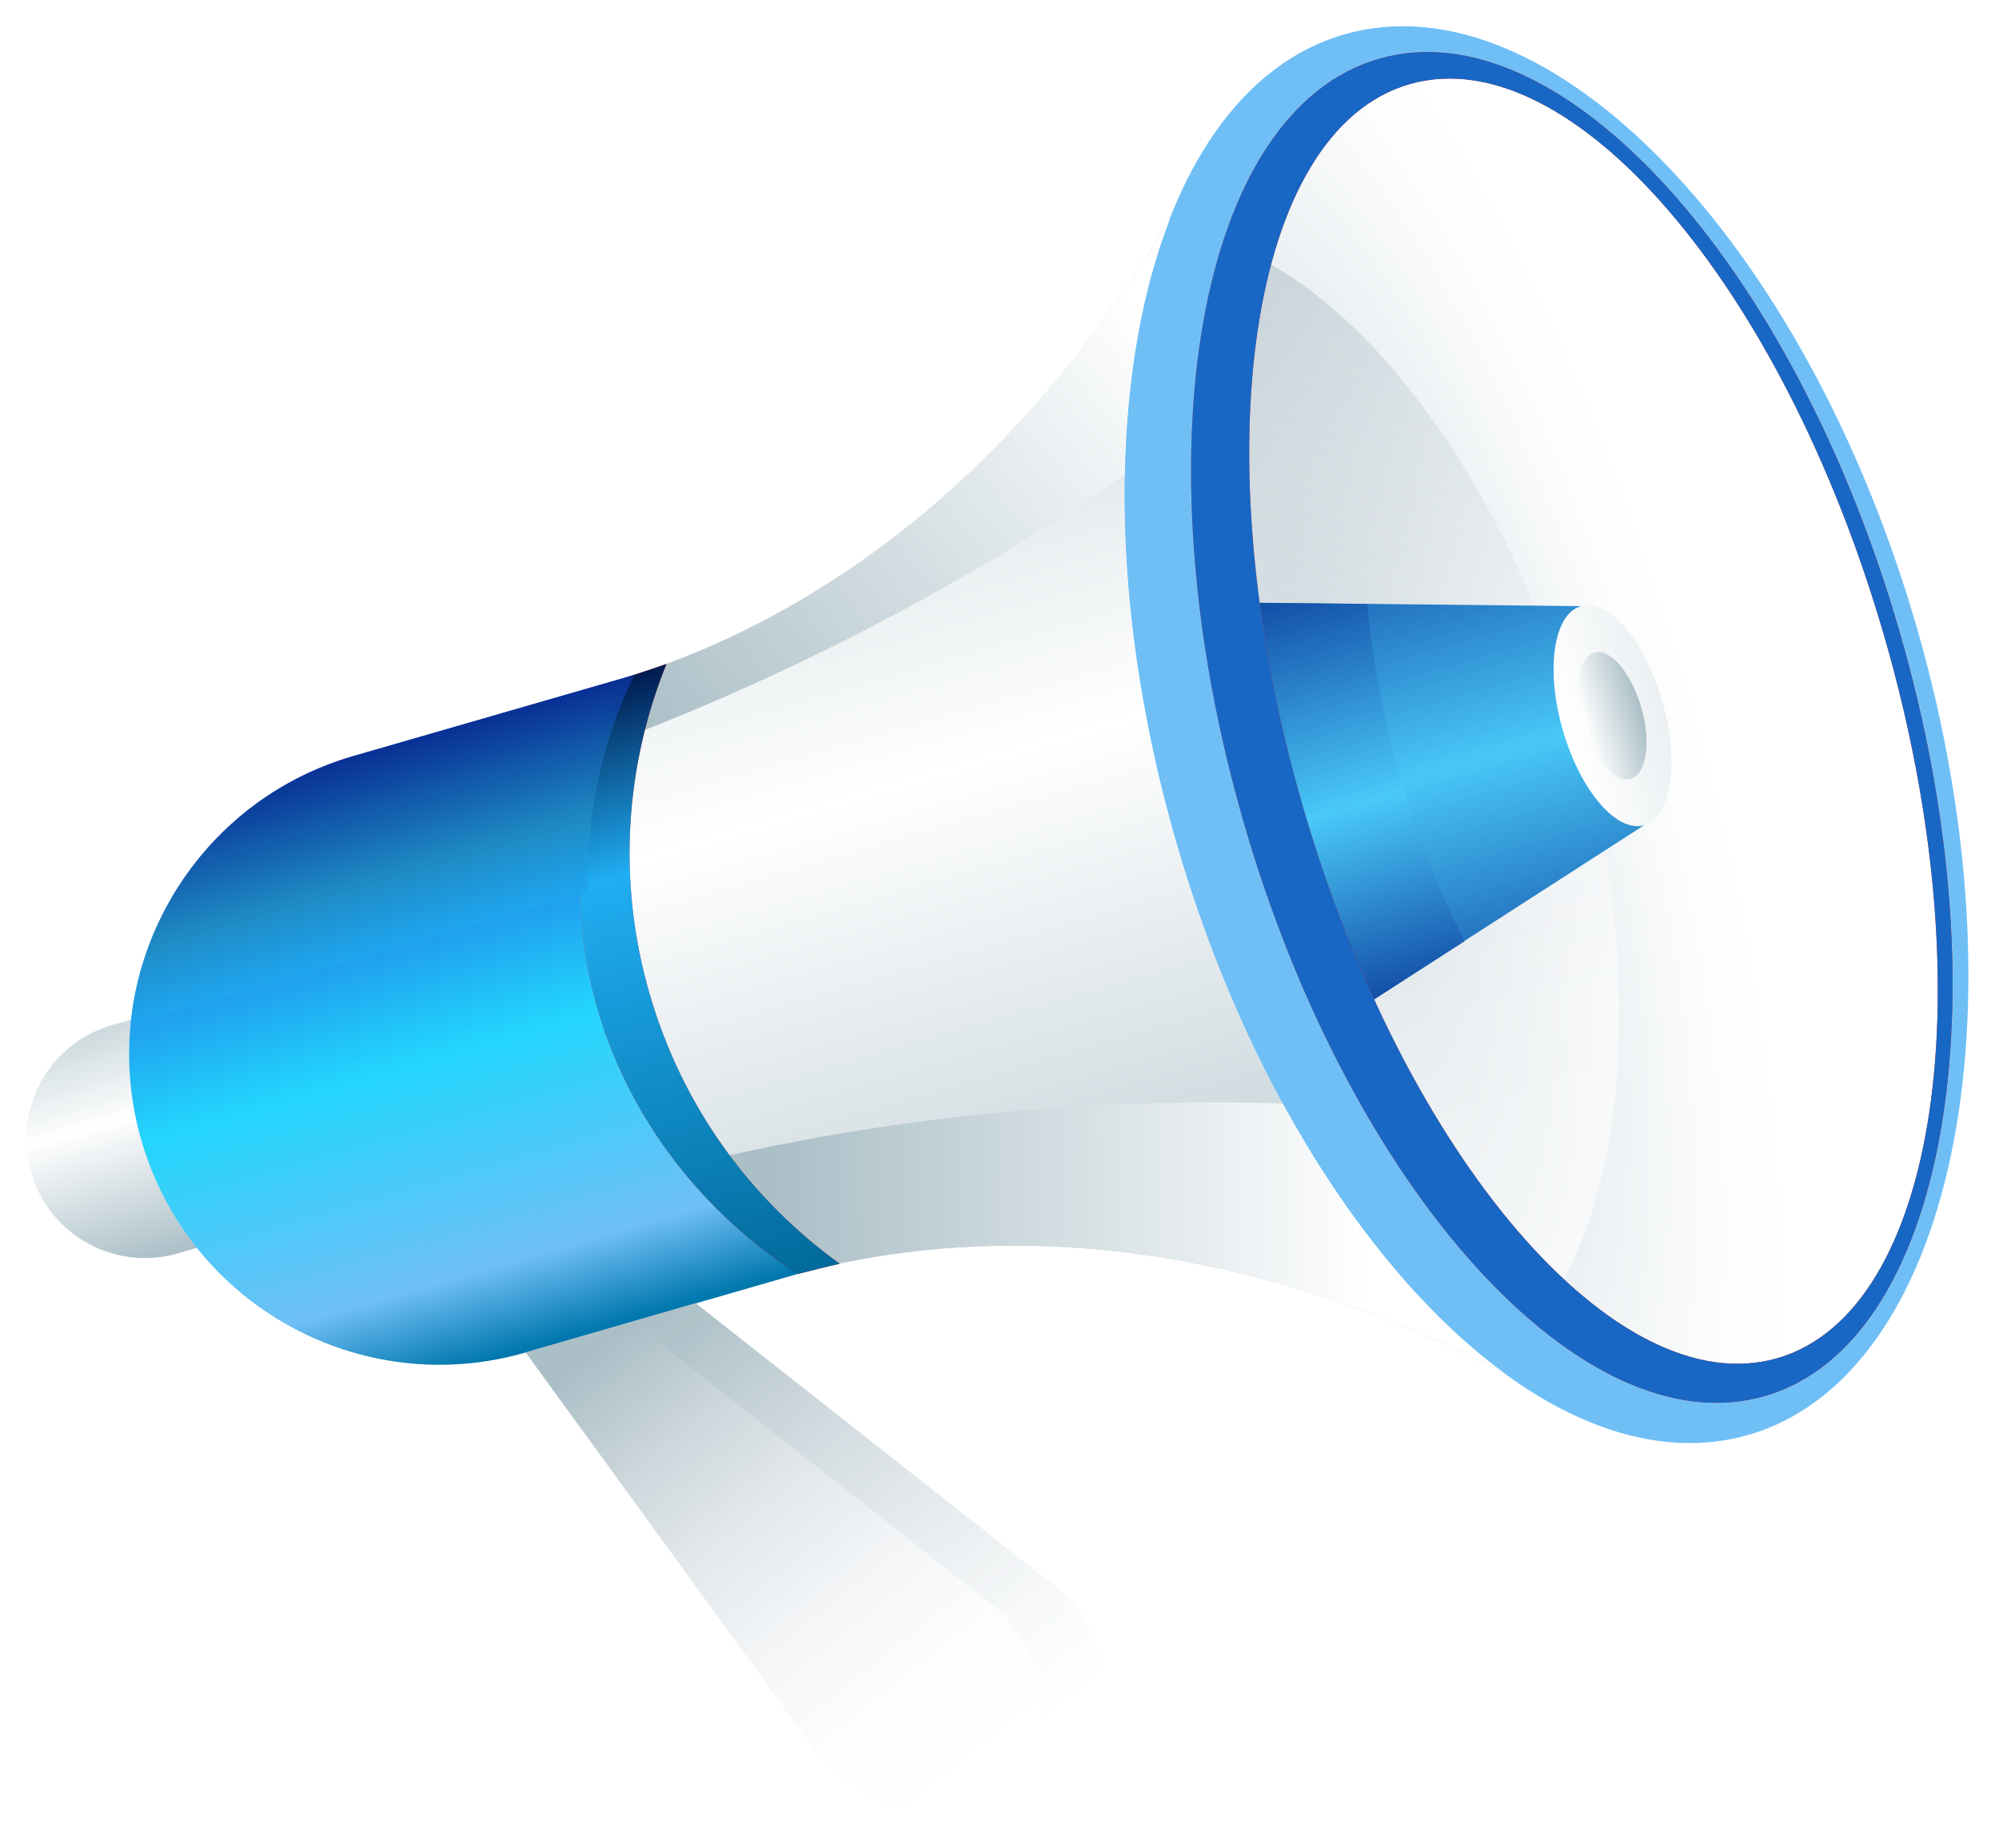 <?xml version="1.0" encoding="UTF-8"?> <svg xmlns="http://www.w3.org/2000/svg" width="305" height="282" viewBox="0 0 305 282" fill="none"> <g filter="url(#filter0_d_758_5242)"> <path d="M31.872 166.996C29.927 160.312 30.694 153.462 33.516 147.654L17.106 152.394C7.489 155.161 1.928 165.215 4.722 174.832C7.489 184.448 17.544 190.009 27.16 187.215L43.571 182.475C38.119 179.051 33.818 173.681 31.872 166.996Z" fill="url(#paint0_linear_758_5242)"></path> <path d="M269.838 207.79C242.634 215.625 207.539 176.75 191.43 120.943C175.32 65.136 184.307 13.521 211.511 5.658C238.716 -2.204 273.811 36.699 289.92 92.505C306.029 148.339 297.043 199.955 269.838 207.79Z" fill="url(#paint1_radial_758_5242)"></path> <path opacity="0.59" d="M187.046 33.137C180.635 54.835 181.649 87.026 191.429 120.943C201.21 154.833 217.511 182.613 234.497 197.571C248.25 179.955 251.373 144.34 240.524 106.779C229.702 69.218 208.086 40.726 187.046 33.137Z" fill="url(#paint2_linear_758_5242)"></path> <path d="M250.853 121.902L195.978 157.244L175.924 87.793L241.209 88.478L250.853 121.902Z" fill="url(#paint3_linear_758_5242)"></path> <path d="M213.649 114.532C211.073 105.574 209.402 96.725 208.608 88.15L175.951 87.821L196.005 157.271L223.457 139.6C219.539 131.874 216.224 123.491 213.649 114.532Z" fill="url(#paint4_linear_758_5242)"></path> <path d="M205.1 1.248C173.896 10.261 162.389 65.383 179.402 124.395C196.443 183.407 235.538 223.926 266.77 214.913C297.975 205.9 309.481 150.778 292.468 91.766C275.427 32.781 236.332 -7.738 205.1 1.248ZM269.29 208.995C241.647 216.968 206.032 177.763 189.786 121.436C173.512 65.109 182.772 12.946 210.415 4.974C238.058 -2.999 273.674 36.206 289.92 92.533C306.166 148.86 296.933 200.996 269.29 208.995Z" fill="#6FBFF6"></path> <path d="M210.388 4.973C182.745 12.946 173.485 65.109 189.759 121.436C206.032 177.763 241.62 216.968 269.263 208.995C296.906 201.023 306.166 148.86 289.893 92.533C273.647 36.178 238.059 -3.026 210.388 4.973ZM271.181 203.215C246.661 210.283 214.224 172.53 198.717 118.833C183.238 65.163 190.553 15.905 215.073 8.836C239.593 1.768 272.03 39.52 287.537 93.218C303.043 146.887 295.701 196.119 271.181 203.215Z" fill="url(#paint5_linear_758_5242)"></path> <path d="M210.388 4.973C182.745 12.946 173.485 65.109 189.759 121.436C206.032 177.763 241.62 216.968 269.263 208.995C296.906 201.023 306.166 148.86 289.893 92.533C273.647 36.178 238.059 -3.026 210.388 4.973ZM271.181 203.215C246.661 210.283 214.224 172.53 198.717 118.833C183.238 65.163 190.553 15.905 215.073 8.836C239.593 1.768 272.03 39.52 287.537 93.218C303.043 146.887 295.701 196.119 271.181 203.215Z" fill="#1867C4"></path> <path d="M92.501 149.49C87.46 132.011 89.46 114.148 96.802 98.971L53.926 111.354C28.804 118.614 14.311 144.86 21.571 169.982C28.831 195.105 55.077 209.598 80.2 202.338L123.075 189.955C108.747 181.023 97.542 166.996 92.501 149.49Z" fill="url(#paint6_linear_758_5242)"></path> <path d="M92.501 149.49C87.46 132.011 89.46 114.148 96.802 98.971L53.926 111.354C28.804 118.614 14.311 144.86 21.571 169.982C28.831 195.105 55.077 209.598 80.2 202.338L123.075 189.955C108.747 181.023 97.542 166.996 92.501 149.49Z" fill="url(#paint7_linear_758_5242)"></path> <path d="M178.471 29.411C150.363 76.78 115.158 93.108 96.802 98.971C89.707 114.012 87.515 132.258 92.501 149.49C97.487 166.722 109.049 180.996 123.076 189.955C141.733 185.133 180.225 180.202 229.264 205.297C208.936 190.283 189.978 160.887 179.43 124.395C168.91 87.93 169.294 52.945 178.471 29.411Z" fill="url(#paint8_linear_758_5242)"></path> <path d="M105.103 173.708C110.226 180.174 116.363 185.681 123.075 189.955C141.732 185.133 180.224 180.201 229.264 205.297C217.1 196.311 205.429 182.119 195.731 164.366C157.54 163.161 126.007 168.585 105.103 173.708Z" fill="url(#paint9_linear_758_5242)"></path> <path d="M171.622 68.396C171.896 53.63 174.252 40.288 178.499 29.411C150.362 76.78 115.158 93.108 96.802 98.971C95.213 102.341 93.871 105.875 92.802 109.519C114.418 101.409 142.39 88.533 171.622 68.396Z" fill="url(#paint10_linear_758_5242)"></path> <path d="M99.104 147.6C94.117 130.34 95.433 112.779 101.679 97.3C99.953 97.93 96.967 98.889 95.46 99.382C88.364 114.423 86.172 132.669 91.159 149.901C96.145 167.134 107.706 181.407 121.733 190.366C123.267 189.982 126.308 189.188 128.117 188.804C114.555 179.024 104.09 164.86 99.104 147.6Z" fill="url(#paint11_linear_758_5242)"></path> <path d="M99.104 147.6C94.117 130.34 95.433 112.779 101.679 97.3C99.953 97.93 96.967 98.889 95.46 99.382C88.364 114.423 86.172 132.669 91.159 149.901C96.145 167.134 107.706 181.407 121.733 190.366C123.267 189.982 126.308 189.188 128.117 188.804C114.555 179.024 104.09 164.86 99.104 147.6Z" fill="url(#paint12_linear_758_5242)"></path> <path d="M253.62 102.998C256.277 112.231 255.044 120.696 250.853 121.902C246.661 123.107 241.1 116.614 238.442 107.382C235.785 98.149 237.017 89.683 241.209 88.478C245.401 87.273 250.962 93.766 253.62 102.998Z" fill="url(#paint13_linear_758_5242)"></path> <path d="M250.414 103.93C251.948 109.245 251.236 114.121 248.825 114.834C246.414 115.519 243.209 111.793 241.675 106.45C240.14 101.135 240.853 96.259 243.264 95.546C245.674 94.862 248.88 98.615 250.414 103.93Z" fill="url(#paint14_linear_758_5242)"></path> <path opacity="0.95" d="M19.928 152.339L89.734 132.175C89.35 120.504 91.844 109.135 96.775 98.971L53.899 111.354C34.722 116.888 21.736 133.572 19.928 152.339Z" fill="url(#paint15_linear_758_5242)"></path> <path d="M80.2 202.338L123.541 261.926C130.5 271.514 142.719 275.706 154.116 272.418C169.567 267.953 173.513 247.871 160.855 237.899L106.145 194.832L80.2 202.338Z" fill="url(#paint16_linear_758_5242)"></path> <path opacity="0.59" d="M160.855 237.899L106.144 194.832L96.501 197.626L151.211 240.693C162.581 249.652 160.554 266.775 148.801 273.405C150.581 273.24 152.362 272.939 154.143 272.418C169.594 267.953 173.512 247.844 160.855 237.899Z" fill="url(#paint17_linear_758_5242)"></path> </g> <defs> <filter id="filter0_d_758_5242" x="0" y="0" width="304.332" height="281.525" filterUnits="userSpaceOnUse" color-interpolation-filters="sRGB"> <feFlood flood-opacity="0" result="BackgroundImageFix"></feFlood> <feColorMatrix in="SourceAlpha" type="matrix" values="0 0 0 0 0 0 0 0 0 0 0 0 0 0 0 0 0 0 127 0" result="hardAlpha"></feColorMatrix> <feOffset dy="4"></feOffset> <feGaussianBlur stdDeviation="2"></feGaussianBlur> <feComposite in2="hardAlpha" operator="out"></feComposite> <feColorMatrix type="matrix" values="0 0 0 0 0 0 0 0 0 0 0 0 0 0 0 0 0 0 0.25 0"></feColorMatrix> <feBlend mode="normal" in2="BackgroundImageFix" result="effect1_dropShadow_758_5242"></feBlend> <feBlend mode="normal" in="SourceGraphic" in2="effect1_dropShadow_758_5242" result="shape"></feBlend> </filter> <linearGradient id="paint0_linear_758_5242" x1="26.676" y1="187.364" x2="16.622" y2="152.529" gradientUnits="userSpaceOnUse"> <stop stop-color="#ABBFC7"></stop> <stop offset="0.609" stop-color="white"></stop> <stop offset="1" stop-color="#CCD9DD"></stop> </linearGradient> <radialGradient id="paint1_radial_758_5242" cx="0" cy="0" r="1" gradientUnits="userSpaceOnUse" gradientTransform="translate(203.003 116.867) rotate(-16.101) scale(58.292 158.338)"> <stop offset="0.005" stop-color="#ABBFC7"></stop> <stop offset="0.113" stop-color="#BBCBD1"></stop> <stop offset="0.364" stop-color="#D9E1E5"></stop> <stop offset="0.602" stop-color="#EEF2F4"></stop> <stop offset="0.82" stop-color="#FBFCFC"></stop> <stop offset="1" stop-color="white"></stop> </radialGradient> <linearGradient id="paint2_linear_758_5242" x1="239.721" y1="196.069" x2="192.265" y2="31.641" gradientUnits="userSpaceOnUse"> <stop stop-color="white"></stop> <stop offset="0.251" stop-color="#FDFDFD"></stop> <stop offset="0.444" stop-color="#F4F6F8"></stop> <stop offset="0.619" stop-color="#E6EBEE"></stop> <stop offset="0.782" stop-color="#D2DBE0"></stop> <stop offset="0.937" stop-color="#B8C8CF"></stop> <stop offset="0.995" stop-color="#ABBFC7"></stop> </linearGradient> <linearGradient id="paint3_linear_758_5242" x1="226.014" y1="148.574" x2="205.974" y2="79.136" gradientUnits="userSpaceOnUse"> <stop offset="0.005" stop-color="#185AAE"></stop> <stop offset="0.49" stop-color="#49C7F7"></stop> <stop offset="1" stop-color="#1656AC"></stop> </linearGradient> <linearGradient id="paint4_linear_758_5242" x1="211.002" y1="152.907" x2="190.961" y2="83.469" gradientUnits="userSpaceOnUse"> <stop offset="0.005" stop-color="#0B3C9A"></stop> <stop offset="0.469" stop-color="#4AC9F9"></stop> <stop offset="1" stop-color="#0B3D9B"></stop> </linearGradient> <linearGradient id="paint5_linear_758_5242" x1="269.282" y1="208.985" x2="210.397" y2="4.96" gradientUnits="userSpaceOnUse"> <stop offset="0.005" stop-color="#D61919"></stop> <stop offset="0.147" stop-color="#D81F1C"></stop> <stop offset="0.351" stop-color="#DD2C26"></stop> <stop offset="0.591" stop-color="#E53F39"></stop> <stop offset="0.694" stop-color="#E94944"></stop> <stop offset="1" stop-color="#D61919"></stop> </linearGradient> <linearGradient id="paint6_linear_758_5242" x1="78.892" y1="202.707" x2="52.633" y2="111.722" gradientUnits="userSpaceOnUse"> <stop offset="0.005" stop-color="#ABBFC7"></stop> <stop offset="0.694" stop-color="white"></stop> <stop offset="1" stop-color="#CCD9DD"></stop> </linearGradient> <linearGradient id="paint7_linear_758_5242" x1="78.892" y1="202.707" x2="52.633" y2="111.722" gradientUnits="userSpaceOnUse"> <stop offset="0.005" stop-color="#0077AD"></stop> <stop offset="0.147" stop-color="#6FBFF6"></stop> <stop offset="0.499" stop-color="#23D6FD"></stop> <stop offset="1" stop-color="#1943D6"></stop> </linearGradient> <linearGradient id="paint8_linear_758_5242" x1="173.569" y1="221.378" x2="122.801" y2="45.473" gradientUnits="userSpaceOnUse"> <stop stop-color="#ABBFC7"></stop> <stop offset="0.609" stop-color="white"></stop> <stop offset="1" stop-color="#CCD9DD"></stop> </linearGradient> <linearGradient id="paint9_linear_758_5242" x1="118.384" y1="185.379" x2="208.55" y2="184.743" gradientUnits="userSpaceOnUse"> <stop offset="0.005" stop-color="#ABBFC7"></stop> <stop offset="1" stop-color="white"></stop> </linearGradient> <linearGradient id="paint10_linear_758_5242" x1="177.038" y1="47.271" x2="99.063" y2="110.844" gradientUnits="userSpaceOnUse"> <stop stop-color="white"></stop> <stop offset="0.995" stop-color="#ABBFC7"></stop> </linearGradient> <linearGradient id="paint11_linear_758_5242" x1="116.198" y1="192.214" x2="89.792" y2="100.723" gradientUnits="userSpaceOnUse"> <stop offset="0.005" stop-color="#D61919"></stop> <stop offset="0.694" stop-color="#EA545B"></stop> <stop offset="1" stop-color="#D61919"></stop> </linearGradient> <linearGradient id="paint12_linear_758_5242" x1="116.198" y1="192.214" x2="89.792" y2="100.723" gradientUnits="userSpaceOnUse"> <stop offset="0.005" stop-color="#026A9C"></stop> <stop offset="0.694" stop-color="#20AEF2"></stop> <stop offset="1" stop-color="#001A4F"></stop> </linearGradient> <linearGradient id="paint13_linear_758_5242" x1="238.453" y1="107.372" x2="253.617" y2="102.996" gradientUnits="userSpaceOnUse"> <stop stop-color="white"></stop> <stop offset="1" stop-color="#EBF0F2"></stop> </linearGradient> <linearGradient id="paint14_linear_758_5242" x1="241.664" y1="106.446" x2="250.406" y2="103.923" gradientUnits="userSpaceOnUse"> <stop stop-color="white"></stop> <stop offset="0.995" stop-color="#ABBFC7"></stop> </linearGradient> <linearGradient id="paint15_linear_758_5242" x1="62.53" y1="140.042" x2="54.224" y2="111.263" gradientUnits="userSpaceOnUse"> <stop stop-color="#1FA6F0"></stop> <stop offset="0.377" stop-color="#1E8AC1"></stop> <stop offset="1" stop-color="#082F91"></stop> </linearGradient> <linearGradient id="paint16_linear_758_5242" x1="154.226" y1="264.467" x2="99.21" y2="195.999" gradientUnits="userSpaceOnUse"> <stop stop-color="white"></stop> <stop offset="0.217" stop-color="#FCFDFD"></stop> <stop offset="0.418" stop-color="#F3F5F7"></stop> <stop offset="0.613" stop-color="#E3E8EB"></stop> <stop offset="0.804" stop-color="#CCD6DB"></stop> <stop offset="0.99" stop-color="#ADC1C8"></stop> <stop offset="1" stop-color="#ABBFC7"></stop> </linearGradient> <linearGradient id="paint17_linear_758_5242" x1="159.417" y1="260.926" x2="107.911" y2="196.825" gradientUnits="userSpaceOnUse"> <stop stop-color="white"></stop> <stop offset="0.25" stop-color="#EFF2F4"></stop> <stop offset="0.756" stop-color="#C3D0D6"></stop> <stop offset="0.995" stop-color="#ABBFC7"></stop> </linearGradient> </defs> </svg> 